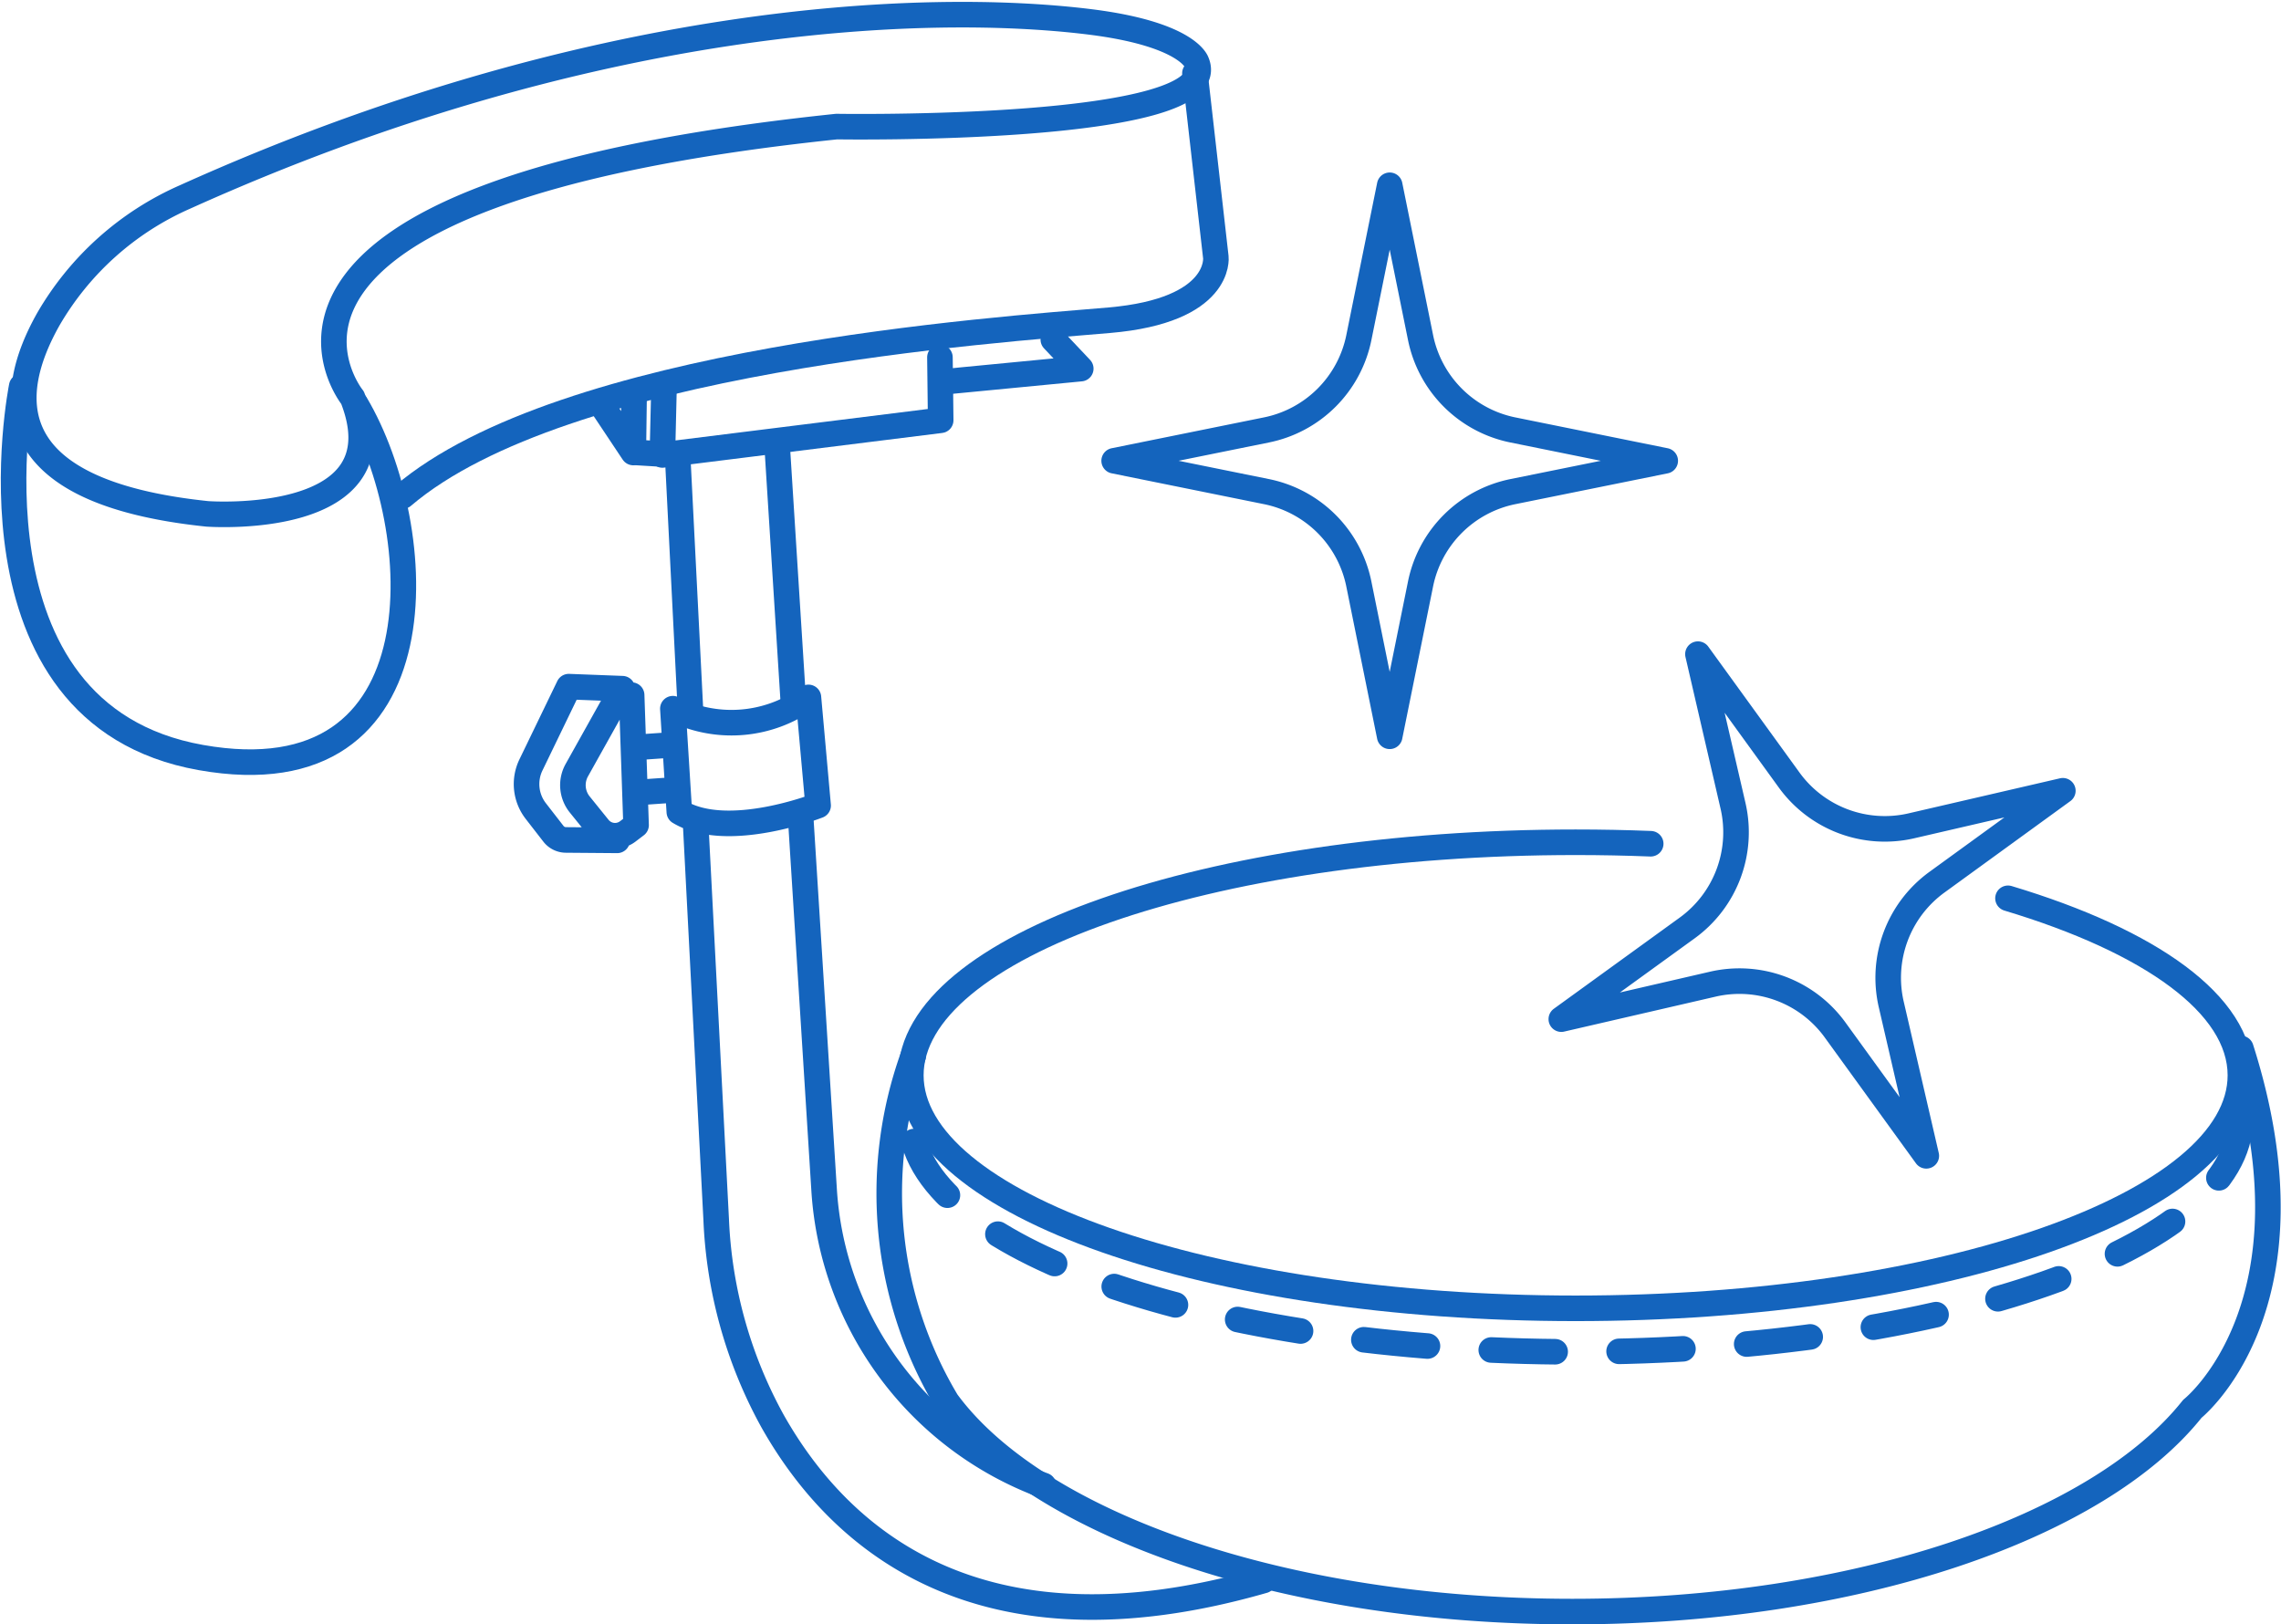 <svg xmlns="http://www.w3.org/2000/svg" width="107.052" height="76.239" viewBox="0 0 107.052 76.239">
  <g id="Group_3444" data-name="Group 3444" transform="translate(-879.378 -1760.934)">
    <g id="Group_3412" data-name="Group 3412" transform="translate(879.542 1761.147)">
      <g id="Group_3413" data-name="Group 3413" transform="translate(0.474 0.475)">
        <path id="Path_2954" data-name="Path 2954" d="M77.72,10.552l1.448,7.15A5.545,5.545,0,0,0,83.5,22.035l7.15,1.448L83.5,24.93a5.545,5.545,0,0,0-4.333,4.333l-1.448,7.15-1.448-7.15a5.545,5.545,0,0,0-4.333-4.333l-7.15-1.448,7.15-1.448A5.545,5.545,0,0,0,76.272,17.7Z" transform="translate(-13.136 -2.544)" fill="none" stroke="#1464bd" stroke-linecap="round" stroke-linejoin="round" stroke-width="1.2"/>
        <path id="Path_2955" data-name="Path 2955" d="M97.279,37.9l4.28,5.908a5.543,5.543,0,0,0,5.738,2.149l7.107-1.645L108.5,48.6a5.542,5.542,0,0,0-2.149,5.738l1.645,7.107-4.28-5.907a5.544,5.544,0,0,0-5.739-2.149L90.867,55.03l5.908-4.279a5.545,5.545,0,0,0,2.149-5.739Z" transform="translate(-18.229 -7.886)" fill="none" stroke="#1464bd" stroke-linecap="round" stroke-linejoin="round" stroke-width="1.2"/>
        <path id="Path_2956" data-name="Path 2956" d="M104.418,51.5c6.677,2.006,10.908,4.984,10.908,8.307,0,6.041-13.971,10.937-31.2,10.937s-31.2-4.9-31.2-10.937,13.971-10.937,31.2-10.937q1.788,0,3.524.069" transform="translate(-10.817 -10.027)" fill="none" stroke="#1464bd" stroke-linecap="round" stroke-linejoin="round" stroke-width="1.2"/>
        <path id="Path_2957" data-name="Path 2957" d="M115.326,65c0,6.04-13.97,10.937-31.2,10.937s-31.2-4.9-31.2-10.937" transform="translate(-10.817 -13.177)" fill="none" stroke="#1464bd" stroke-linecap="round" stroke-linejoin="round" stroke-width="1.2" stroke-dasharray="3 3 3 3 3 3"/>
        <path id="Path_2958" data-name="Path 2958" d="M52.8,61.258a19.037,19.037,0,0,0,1.579,16.213c4.213,5.737,15.766,9.855,29.357,9.855,13.323,0,24.686-3.958,29.1-9.517,0,0,6.121-4.836,2.277-16.913" transform="translate(-10.582 -12.376)" fill="none" stroke="#1464bd" stroke-linecap="round" stroke-linejoin="round" stroke-width="1.2"/>
        <path id="Path_2959" data-name="Path 2959" d="M8.76,9.157A13.852,13.852,0,0,0,2.344,14.9C.354,18.437-.086,23,9.807,24.03c0,0,9.24.682,6.817-5.453,0,0-7.725-9.543,22.721-12.724,0,0,18.329.3,16.889-3.03,0,0-.424-1.327-5.074-1.893C43.414-.014,27.734.6,8.76,9.157Z" transform="translate(-0.717 -0.6)" fill="none" stroke="#1464bd" stroke-linecap="round" stroke-linejoin="round" stroke-width="1.2"/>
        <path id="Path_2960" data-name="Path 2960" d="M60.472,4.021l.982,8.634s.3,2.5-5,2.954-25.62,1.818-33.164,8.255" transform="translate(-5.03 -1.268)" fill="none" stroke="#1464bd" stroke-linecap="round" stroke-linejoin="round" stroke-width="1.2"/>
        <path id="Path_2961" data-name="Path 2961" d="M.981,22.28S-2.124,37.655,9.388,39.7s10.679-10.831,7.271-16.587" transform="translate(-0.6 -4.834)" fill="none" stroke="#1464bd" stroke-linecap="round" stroke-linejoin="round" stroke-width="1.2"/>
        <path id="Path_2962" data-name="Path 2962" d="M40.368,47.574l.973,18.746a21.408,21.408,0,0,0,2.644,9.461c3.043,5.4,9.546,11.37,23.042,7.485" transform="translate(-8.367 -9.774)" fill="none" stroke="#1464bd" stroke-linecap="round" stroke-linejoin="round" stroke-width="1.2"/>
        <line id="Line_155" data-name="Line 155" x2="0.609" y2="12.065" transform="translate(31.168 20.778)" fill="none" stroke="#1464bd" stroke-linecap="round" stroke-linejoin="round" stroke-width="1.2"/>
        <path id="Path_2963" data-name="Path 2963" d="M46.495,47.294,47.6,64.84a15.853,15.853,0,0,0,10.3,13.909" transform="translate(-9.563 -9.719)" fill="none" stroke="#1464bd" stroke-linecap="round" stroke-linejoin="round" stroke-width="1.2"/>
        <line id="Line_156" data-name="Line 156" x2="0.777" y2="12.287" transform="translate(35.826 20.097)" fill="none" stroke="#1464bd" stroke-linecap="round" stroke-linejoin="round" stroke-width="1.2"/>
        <path id="Path_2964" data-name="Path 2964" d="M51.465,20.586,51.5,23.54,38.439,25.168l.076-3.181" transform="translate(-7.99 -4.503)" fill="none" stroke="#1464bd" stroke-linecap="round" stroke-linejoin="round" stroke-width="1.2"/>
        <path id="Path_2965" data-name="Path 2965" d="M34.862,23.178l1.514,2.272.038-2.841" transform="translate(-7.291 -4.899)" fill="none" stroke="#1464bd" stroke-linecap="round" stroke-linejoin="round" stroke-width="1.2"/>
        <line id="Line_157" data-name="Line 157" x2="1.25" y2="0.076" transform="translate(29.275 20.551)" fill="none" stroke="#1464bd" stroke-linecap="round" stroke-linejoin="round" stroke-width="1.2"/>
        <path id="Path_2966" data-name="Path 2966" d="M55.027,21.52l6.286-.606-1.288-1.363" transform="translate(-11.229 -4.301)" fill="none" stroke="#1464bd" stroke-linecap="round" stroke-linejoin="round" stroke-width="1.2"/>
        <path id="Path_2967" data-name="Path 2967" d="M35.449,40.191l.208,6.1-.394.3a.987.987,0,0,1-1.361-.167l-.888-1.1a1.443,1.443,0,0,1-.138-1.611l2.137-3.824L32.5,39.793,30.722,43.47a2.064,2.064,0,0,0,.228,2.161l.829,1.068a.745.745,0,0,0,.59.289l2.4.019" transform="translate(-6.443 -8.254)" fill="none" stroke="#1464bd" stroke-linecap="round" stroke-linejoin="round" stroke-width="1.2"/>
        <path id="Path_2968" data-name="Path 2968" d="M39.05,40.951a6.09,6.09,0,0,0,6.362-.53l.455,5.074s-4.242,1.667-6.514.3Z" transform="translate(-8.109 -8.377)" fill="none" stroke="#1464bd" stroke-linecap="round" stroke-linejoin="round" stroke-width="1.2"/>
        <line id="Line_158" data-name="Line 158" x1="1.629" y2="0.113" transform="translate(29.199 34.278)" fill="none" stroke="#1464bd" stroke-linecap="round" stroke-linejoin="round" stroke-width="1.2"/>
        <line id="Line_159" data-name="Line 159" x1="1.629" y2="0.113" transform="translate(29.199 36.399)" fill="none" stroke="#1464bd" stroke-linecap="round" stroke-linejoin="round" stroke-width="1.2"/>
      </g>
    </g>
  </g>
</svg>
